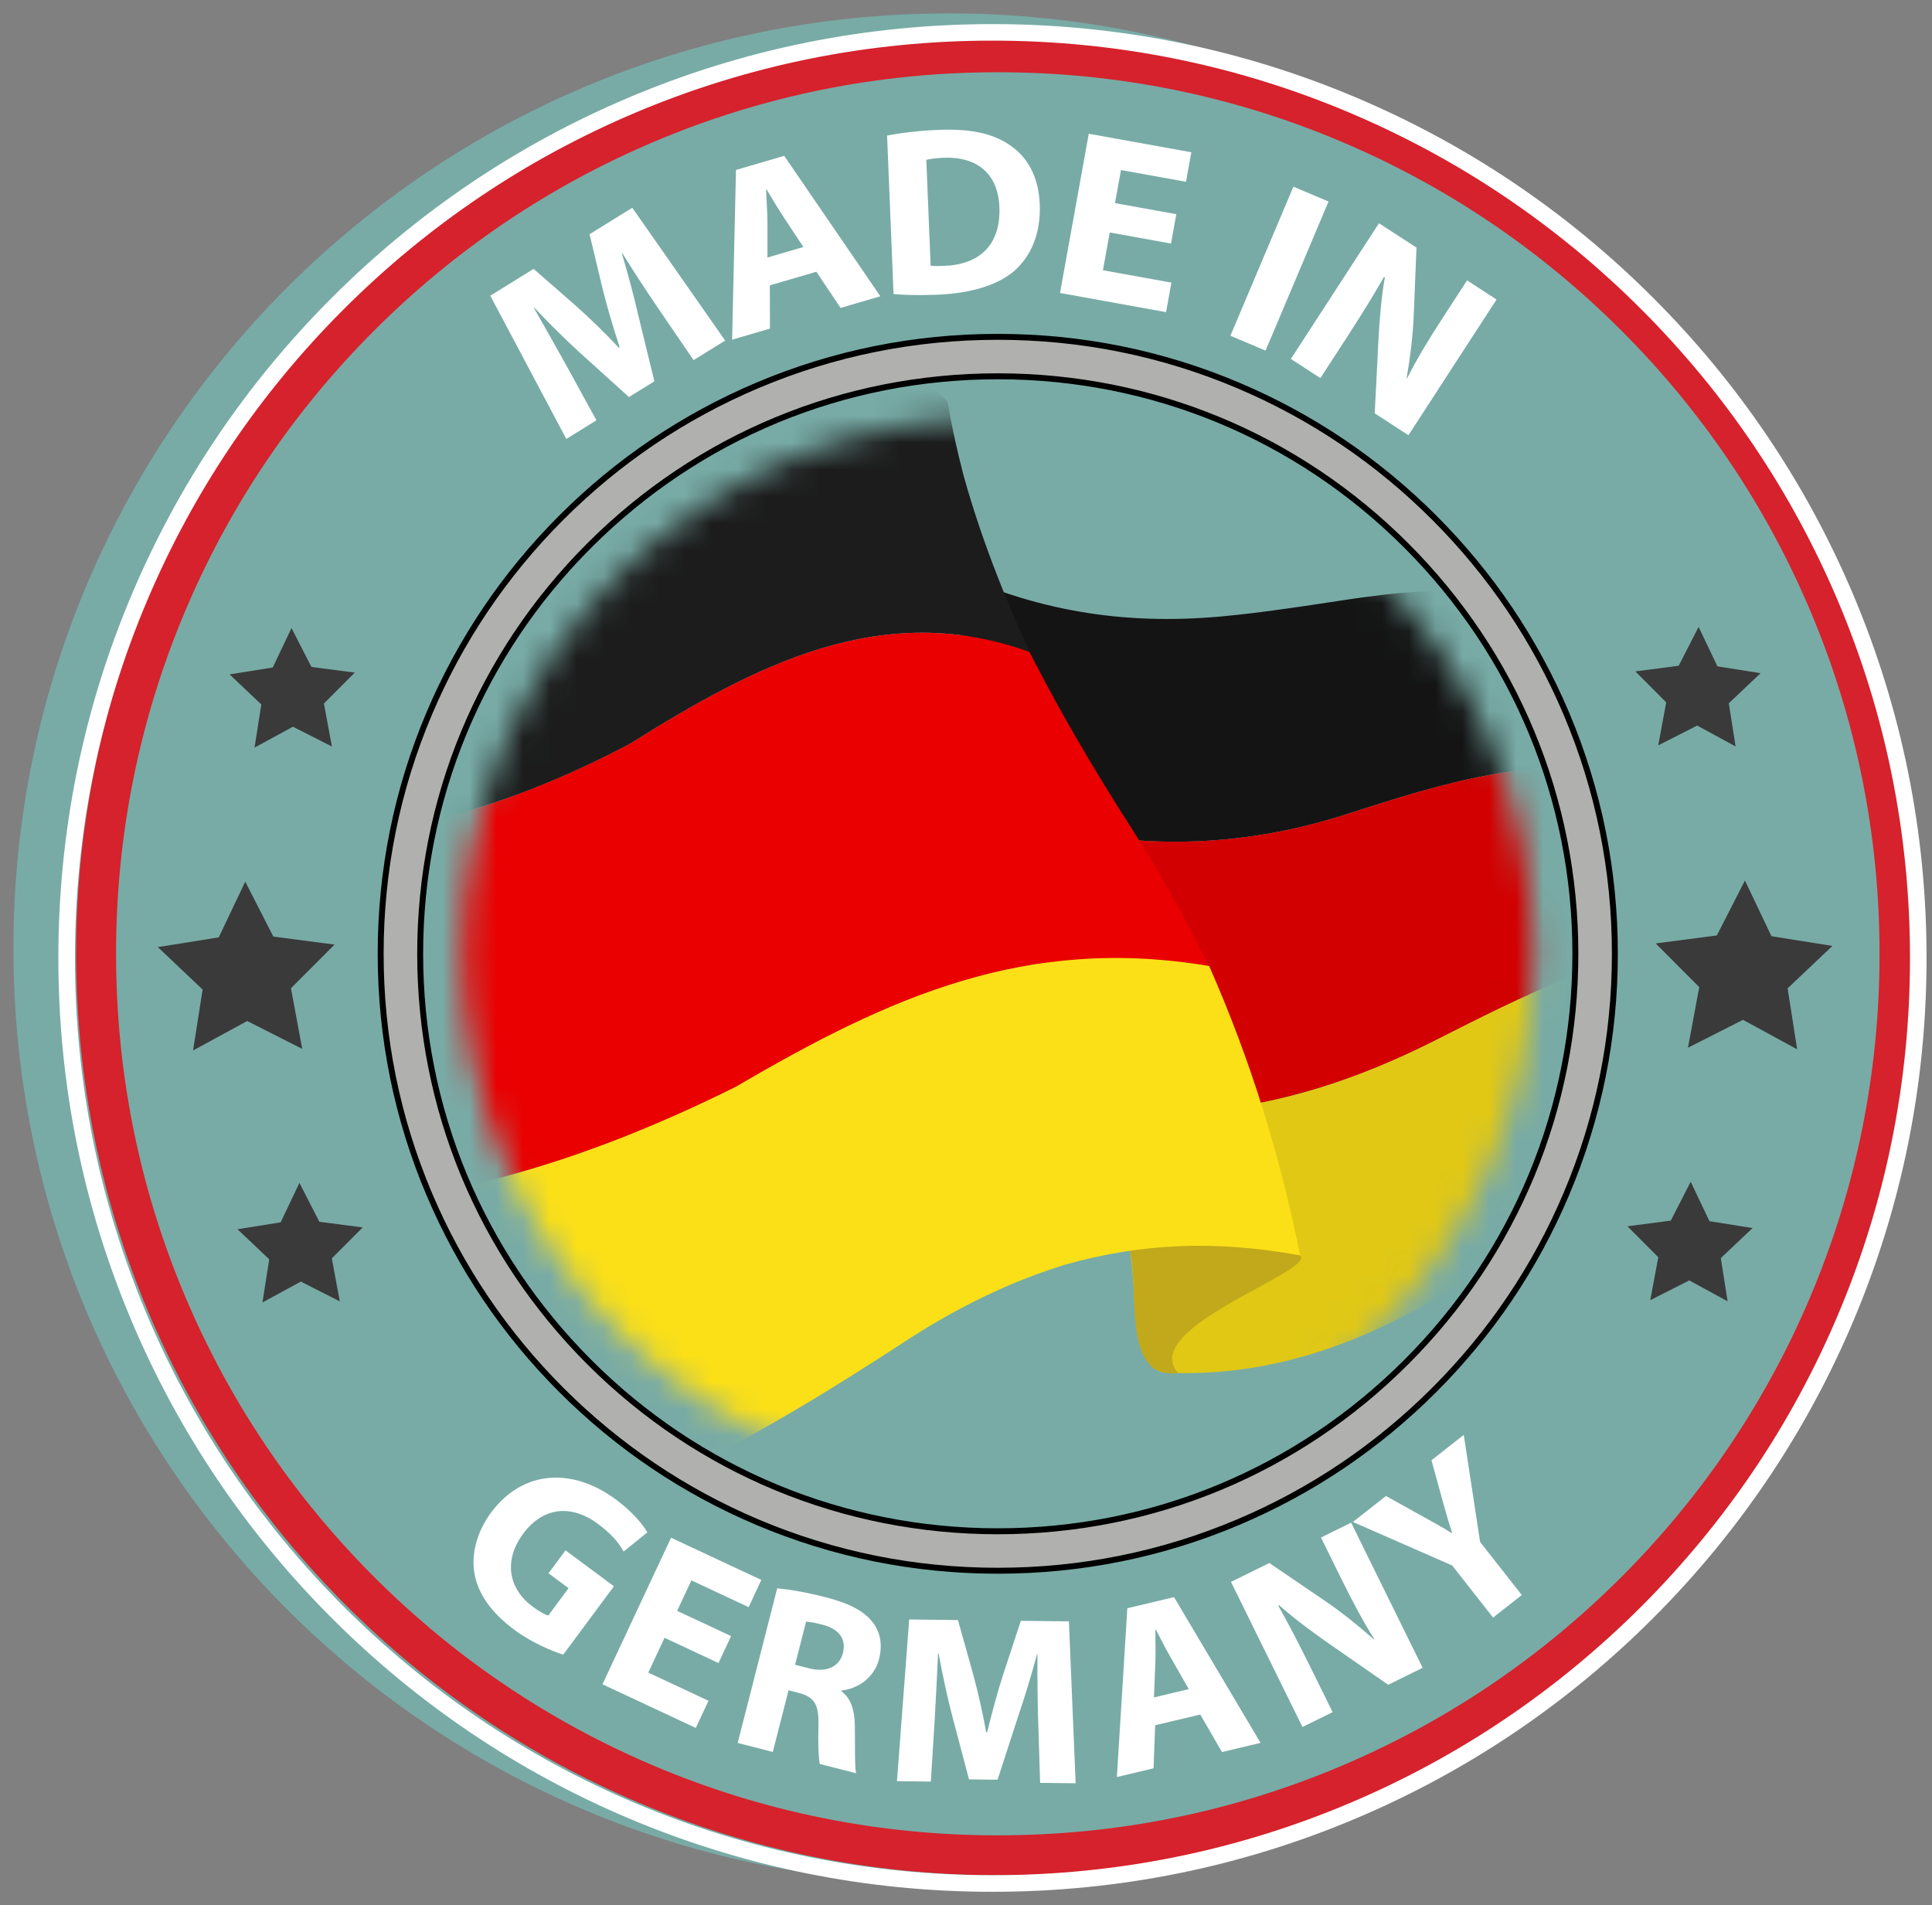 <svg fill="none" height="71" viewBox="0 0 72 71" width="72" xmlns="http://www.w3.org/2000/svg" xmlns:xlink="http://www.w3.org/1999/xlink"><rect x="0" y="0" width="72" height="71" fill="#808080" stroke="none"/><clipPath id="a"><path d="m.5.5h71.296v70h-71.296z"/></clipPath><mask id="b" height="41" maskUnits="userSpaceOnUse" width="41" x="17" y="15"><path d="m57.132 35.514c0 11.014-8.932 19.942-19.948 19.942-11.016 0-19.948-8.928-19.948-19.942 0-11.014 8.931-19.942 19.948-19.942 11.017 0 19.948 8.928 19.948 19.942z" fill="#fff"/></mask><g clip-path="url(#a)"><path d="m35.355 70.191c19.25 0 34.855-15.601 34.855-34.846 0-19.245-15.605-34.846-34.855-34.846s-34.855 15.601-34.855 34.846c0 19.245 15.605 34.846 34.855 34.846z" fill="#78aba6"/><path d="m37.184 1.206c-18.967 0-34.347 15.374-34.347 34.339s15.38 34.338 34.347 34.338 34.348-15.375 34.348-34.338c0-18.963-15.379-34.339-34.348-34.339zm23.236 57.568c-3.018 3.017-6.533 5.386-10.445 7.041-4.051 1.713-8.354 2.581-12.79 2.581s-8.739-.868-12.79-2.581c-3.913-1.655-7.427-4.024-10.445-7.041-3.018-3.017-5.388-6.531-7.043-10.443-1.713-4.049-2.582-8.351-2.582-12.787 0-4.435.869-8.737 2.582-12.787 1.655-3.912 4.025-7.425 7.043-10.443 3.018-3.017 6.532-5.386 10.445-7.041 4.051-1.713 8.353-2.581 12.79-2.581s8.74.868 12.79 2.581c3.913 1.655 7.427 4.024 10.445 7.041 3.018 3.017 5.388 6.531 7.043 10.443 1.713 4.05 2.582 8.351 2.582 12.787s-.869 8.737-2.582 12.787c-1.655 3.912-4.025 7.425-7.043 10.443z" fill="#d5222c"/><g fill="#3a3a3a"><path d="m66.017 34.889-.988-2.076-1.047 2.047-2.28.298 1.624 1.628-.421 2.26 2.05-1.041 2.02 1.099-.356-2.272 1.669-1.581z"/><path d="m61.798 27.776 1.452-.737 1.43.778-.252-1.609 1.183-1.12-1.609-.257-.7-1.47-.742 1.449-1.615.211 1.15 1.153z"/><path d="m63.707 45.509-.7-1.47-.742 1.449-1.615.211 1.149 1.153-.298 1.601 1.452-.737 1.43.778-.253-1.609 1.183-1.12z"/><path d="m9.213 38.049 2.051 1.04-.421-2.26 1.624-1.628-2.28-.298-1.047-2.047-.988 2.076-2.271.363 1.67 1.581-.356 2.271z"/><path d="m9.486 27.86 1.431-.778 1.452.737-.298-1.601 1.15-1.153-1.615-.211-.742-1.449-.7 1.47-1.608.257 1.182 1.12z"/><path d="m12.366 46.895 1.15-1.153-1.615-.211-.742-1.449-.7 1.47-1.608.257 1.182 1.12-.252 1.609 1.43-.778 1.452.737z"/></g><g mask="url(#b)"><path d="m37.069 28.246c.184.717.369 1.435.555 2.167 4.234 1.301 8.415 1.272 12.614-.088 3.589-1.161 6.832-2.156 10.656-1.575-.588-1.621-1.13-3.259-1.676-4.895-3.13-2.553-6.699-1.857-10.362-1.306-.23.034-.463.067-.696.101-.112.016-.225.031-.337.047-.125.018-.251.035-.377.052-.143.019-.287.038-.431.056-.092.012-.185.023-.277.035-.165.02-.33.04-.496.058-.064.007-.128.014-.192.021-.19.02-.381.04-.572.057-.008.001-.017.001-.026.002-3.645.322-6.891-.223-10.22-1.787.618 2.35 1.232 4.702 1.837 7.054z" fill="#141414"/><path d="m50.239 30.325c-4.199 1.359-8.379 1.389-12.614.088.416 1.627.829 3.255 1.241 4.883.515 2.036 1.037 4.07 1.559 6.104 4.807.469 8.887-.515 13.08-2.636 3.264-1.651 6.388-3.257 10.146-3.655-1.042-2.079-1.937-4.182-2.755-6.358-3.825-.582-7.067.413-10.656 1.575z" fill="#d20000"/><path d="m63.65 35.109c-3.757.398-6.882 2.004-10.146 3.655-4.193 2.121-8.273 3.104-13.08 2.635.155.605.307 1.211.463 1.816.292 1.136.593 2.271.887 3.407.117-.021.337-.047.337-.047s.116.662.163 1.974c.202.776.394 1.562.602 2.329.023.084.366.265.518.273h.001c.172.008.345.019.514.021 0 0-.001 0-.001-0.0.314.005.623-.001.928-.015.022-.001.045-0.0.067-.002.283-.013.561-.036.837-.064.045-.004.092-.007.137-.012.262-.028.519-.065.774-.106.056-.009.114-.016.17-.026.246-.041.487-.09.726-.142.063-.014.127-.026.19-.041.232-.053.461-.112.688-.175.067-.018.136-.037.203-.056.221-.064.438-.131.654-.202.071-.023.142-.046.212-.07.211-.072.419-.148.626-.227.073-.028.146-.056.219-.085.201-.08.401-.162.598-.247.075-.033.151-.066.226-.099.193-.086.385-.174.575-.264.077-.037.154-.075.231-.112.185-.091.369-.182.552-.277.08-.041.159-.084.239-.126.177-.094.354-.189.529-.286.083-.046.166-.094.249-.141.168-.096.337-.191.504-.289.09-.053.179-.107.269-.16.157-.093.314-.187.47-.282.103-.063.204-.126.306-.189.142-.088.284-.175.425-.263.125-.079.249-.157.373-.236.116-.074.232-.147.347-.22.236-.151.471-.303.705-.451 3.66-2.332 6.928-4.287 11.394-4.178-1.734-2.238-3.343-4.519-4.68-7.021z" fill="#e1c815"/><path d="m48.454 46.784c-1.422-.765-3.94-.882-6.365-.266.153.55.146 1.364.184 2.159.001.02.002.04.003.06.006.123.014.245.023.365.001.009.001.018.002.027.008.106.02.209.032.311.004.03.007.062.011.092.009.067.021.13.032.195.083.472.228.881.492 1.144.034.034.064.072.101.1.002.002.005.003.008.005.054.041.117.07.181.1.06.028.116.047.167.059.026.007.054.013.082.018.064.013.131.022.202.027.095.004.192.007.302-.007 0 0-.001-0-.002-.001h.001c-1.521-1.687 5.138-3.792 4.546-4.389z" fill="#c1a91b"/><path d="m8.213 31.204c5.521.417 10.413-.922 15.27-3.489 4.656-2.92 9.378-5.41 14.884-3.423-.973-2.133-1.813-4.278-2.44-6.508-.01-.036-.02-.072-.029-.108-.059-.227-.116-.455-.17-.681-.039-.165-.077-.331-.114-.496-.036-.161-.072-.322-.104-.483-.071-.348-.138-.697-.196-1.047-4.633-4.458-10.075-.486-14.67 1.546-4.73 2.091-9.411 2.773-14.604 1.686.816 4.321 1.532 8.654 2.174 13.005z" fill="#1c1c1c"/><path d="m23.482 27.716c-4.857 2.567-9.749 3.906-15.27 3.489.653 4.637 1.209 9.277 1.645 13.94 6.349-.141 11.91-1.828 17.573-4.644 5.753-3.377 10.858-5.643 17.633-4.499-.897-1.798-1.839-3.489-2.917-5.172-1.358-2.122-2.633-4.276-3.78-6.535-5.506-1.987-10.229.502-14.884 3.423z" fill="#ea0000"/><path d="m48.453 46.784c-.758-3.755-1.846-7.28-3.391-10.784-6.775-1.144-11.879 1.123-17.633 4.499-5.663 2.816-11.223 4.503-17.573 4.644.363 4.322.61 8.635.657 12.973 9.034.444 16.003-3.422 23.325-8.198.28-.183.567-.36.855-.533.093-.056.187-.108.28-.162.201-.117.402-.233.606-.344.105-.057.212-.112.318-.168.198-.104.397-.207.598-.306.106-.052.212-.102.319-.153.209-.099.42-.195.632-.287.1-.044.2-.086.3-.129.229-.096.46-.187.692-.275.086-.033.171-.066.257-.097.267-.097.537-.188.807-.274.053-.017.106-.037.159-.052 2.959-.837 5.704-.914 8.79-.355z" fill="#fce017"/></g><g fill="#fff"><path d="m24.544 11.513c-.406-.601-.892-1.332-1.353-2.077l-.016.01c.23.763.46 1.631.625 2.36l.587 2.404-.947.586-1.798-1.623c-.552-.5-1.179-1.122-1.729-1.707l-.016.01c.405.707.863 1.518 1.227 2.176l1.103 2.011-1.122.695-2.834-5.338 1.615-1 1.586 1.386c.543.485 1.097 1.025 1.589 1.552l.032-.02c-.224-.682-.461-1.472-.631-2.156l-.491-2.054 1.592-.986 3.462 4.949-1.178.729-1.303-1.908z"/><path d="m28.69 10.634.004 1.612-1.411.413.145-6.326 1.797-.526 3.583 5.234-1.482.434-.902-1.348zm1.249-1.429-.737-1.117c-.209-.312-.442-.71-.633-1.027l-.018.005c.011.37.049.834.049 1.198v1.333l1.339-.392z"/><path d="m33.06 5.052c.521-.102 1.201-.183 1.912-.212 1.207-.049 2.001.134 2.617.538.674.438 1.115 1.163 1.159 2.227.047 1.153-.36 1.966-.939 2.482-.643.555-1.652.846-2.887.896-.739.03-1.274.007-1.622-.024l-.241-5.908zm1.622 4.849c.122.022.328.014.497.007 1.301-.044 2.124-.758 2.065-2.197-.051-1.251-.845-1.882-2.08-1.832-.309.012-.522.048-.643.08l.161 3.942z"/><path d="m43.641 9.076-2.284-.413-.254 1.408 2.552.461-.199 1.1-3.952-.714 1.071-5.934 3.823.69-.199 1.1-2.423-.437-.223 1.232 2.285.413-.197 1.091z"/><path d="m49.511 7.511-2.348 5.555-1.31-.554 2.348-5.555 1.311.554z"/><path d="m48.106 13.377 3.284-5.057 1.398.907-.104 2.566c-.032.737-.135 1.565-.262 2.293l.016.01c.363-.714.783-1.412 1.28-2.177l.955-1.47 1.099.713-3.284 5.057-1.256-.815.136-2.684c.037-.744.108-1.626.241-2.382l-.031-.02c-.399.701-.847 1.424-1.382 2.249l-.989 1.523-1.099-.713z"/><path d="m20.989 61.664c-.423-.136-1.18-.452-1.82-.927-.884-.656-1.358-1.353-1.489-2.107-.124-.749.101-1.562.629-2.274 1.202-1.604 3.056-1.654 4.643-.476.625.464 1.016.943 1.173 1.227l-.886.713c-.175-.32-.435-.645-.967-1.04-.913-.677-1.988-.684-2.772.372-.747 1.006-.546 2.057.352 2.723.244.181.467.302.58.33l.757-1.02-.747-.554.634-.855 1.804 1.338z"/><path d="m26.776 61.975-2.01-.94-.607 1.296 2.245 1.05-.474 1.013-3.478-1.627 2.557-5.462 3.364 1.574-.474 1.013-2.132-.997-.531 1.135 2.01.941-.47 1.005z"/><path d="m28.963 59.191c.443.039 1.08.146 1.791.328.867.221 1.441.506 1.772.942.285.368.369.833.232 1.37-.188.737-.848 1.113-1.397 1.167l-.007.026c.366.269.493.708.504 1.283.011.714-.01 1.521.045 1.775l-1.352-.346c-.042-.195-.07-.701-.051-1.463.023-.779-.179-1.034-.723-1.182l-.39-.1-.587 2.297-1.309-.335 1.473-5.764zm.667 2.848.52.133c.659.168 1.133-.062 1.264-.573.135-.529-.158-.899-.765-1.054-.321-.082-.507-.111-.609-.109l-.41 1.604z"/><path d="m38.689 64.132c-.018-.725-.035-1.602-.025-2.479h-.018c-.206.767-.467 1.623-.708 2.326l-.761 2.344-1.065-.012-.617-2.334c-.188-.718-.375-1.579-.518-2.368h-.018c-.037.814-.083 1.744-.127 2.494l-.143 2.289-1.262-.015.456-6.025 1.817.021.567 2.02c.189.7.359 1.453.485 2.162h.036c.169-.696.385-1.49.598-2.158l.659-1.996 1.79.021.251 6.033-1.324-.015-.071-2.309z"/><path d="m43.049 64.293-.059 1.605-1.367.325.389-6.29 1.741-.414 3.224 5.431-1.437.342-.811-1.398zm1.253-1.346-.662-1.158c-.187-.324-.396-.734-.565-1.061l-.017.004c-.004.369.015.834-.001 1.196l-.052 1.328 1.297-.309z"/><path d="m48.54 64.36-2.665-5.409 1.429-.704 2.1 1.429c.602.412 1.247.931 1.796 1.419l.016-.008c-.424-.679-.808-1.397-1.212-2.216l-.775-1.573 1.124-.554 2.665 5.409-1.284.632-2.184-1.517c-.606-.42-1.311-.94-1.881-1.448l-.032.016c.396.702.787 1.457 1.223 2.34l.803 1.629-1.124.554z"/><path d="m55.644 60.282-1.526-1.942-3.699-1.623 1.232-.967 1.374.764c.418.229.723.399 1.079.62l.014-.011c-.127-.378-.23-.741-.354-1.189l-.417-1.516 1.203-.945.61 3.991 1.553 1.977-1.07.84z"/></g><path d="m37.184 14.023c5.75 0 11.156 2.238 15.221 6.303 4.066 4.065 6.305 9.469 6.305 15.218 0 5.748-2.239 11.153-6.305 15.217-4.066 4.065-9.471 6.303-15.221 6.303s-11.156-2.238-15.221-6.303c-4.066-4.065-6.305-9.469-6.305-15.217 0-5.749 2.239-11.153 6.305-15.218 4.066-4.065 9.471-6.303 15.221-6.303zm0-1.47c-12.701 0-22.997 10.294-22.997 22.992 0 12.698 10.296 22.991 22.997 22.991 12.701 0 22.997-10.294 22.997-22.991 0-12.698-10.296-22.992-22.997-22.992z" fill="#b0b1ae"/><path d="m37.184 58.646c-3.119 0-6.146-.611-8.995-1.816-2.752-1.164-5.223-2.829-7.345-4.951-2.122-2.122-3.788-4.592-4.952-7.343-1.205-2.848-1.816-5.874-1.816-8.992s.611-6.144 1.816-8.992c1.164-2.751 2.83-5.221 4.952-7.343 2.122-2.122 4.593-3.787 7.345-4.951 2.849-1.205 5.875-1.816 8.995-1.816s6.146.611 8.995 1.816c2.752 1.164 5.223 2.829 7.345 4.951 2.122 2.122 3.788 4.592 4.952 7.343 1.205 2.848 1.816 5.874 1.816 8.992s-.611 6.144-1.816 8.992c-1.164 2.751-2.83 5.221-4.952 7.343-2.122 2.122-4.593 3.787-7.345 4.951-2.849 1.205-5.875 1.816-8.995 1.816zm0-45.983c-3.09 0-6.087.605-8.909 1.798-2.725 1.152-5.173 2.802-7.275 4.904-2.102 2.101-3.752 4.548-4.905 7.273-1.194 2.821-1.798 5.817-1.798 8.906 0 3.089.605 6.085 1.798 8.906 1.153 2.725 2.803 5.172 4.905 7.273 2.102 2.101 4.549 3.751 7.275 4.904 2.821 1.193 5.819 1.798 8.909 1.798 3.09 0 6.087-.605 8.909-1.798 2.725-1.152 5.173-2.802 7.275-4.904 2.102-2.101 3.752-4.548 4.905-7.273 1.194-2.821 1.798-5.817 1.798-8.906 0-3.089-.605-6.086-1.798-8.906-1.153-2.725-2.803-5.171-4.905-7.273-2.102-2.101-4.549-3.751-7.275-4.904-2.821-1.193-5.819-1.798-8.909-1.798zm0 44.513c-5.78 0-11.213-2.25-15.299-6.336-4.086-4.085-6.337-9.518-6.337-15.296s2.25-11.21 6.337-15.296c4.087-4.086 9.52-6.336 15.299-6.336 5.779 0 11.213 2.25 15.299 6.336 4.087 4.086 6.337 9.517 6.337 15.296s-2.251 11.21-6.337 15.296c-4.086 4.085-9.52 6.336-15.299 6.336zm0-43.042c-5.721 0-11.098 2.227-15.143 6.271-4.045 4.044-6.272 9.421-6.272 15.139s2.228 11.095 6.272 15.139c4.045 4.044 9.423 6.271 15.143 6.271 5.72 0 11.098-2.227 15.143-6.271 4.045-4.044 6.272-9.421 6.272-15.139s-2.228-11.095-6.272-15.139c-4.045-4.044-9.423-6.271-15.143-6.271z" fill="#000"/><path d="m36.986 70.5c-4.699 0-9.258-.92-13.55-2.735-4.145-1.753-7.868-4.262-11.065-7.458-3.197-3.196-5.707-6.918-7.46-11.062-1.815-4.291-2.736-8.848-2.736-13.546s.921-9.256 2.736-13.546c1.753-4.144 4.263-7.866 7.46-11.062 3.197-3.196 6.92-5.705 11.065-7.458 4.292-1.815 8.851-2.735 13.55-2.735s9.258.92 13.55 2.735c4.145 1.753 7.868 4.262 11.065 7.458 3.197 3.196 5.707 6.918 7.46 11.062 1.815 4.291 2.736 8.848 2.736 13.546s-.921 9.256-2.736 13.546c-1.753 4.144-4.263 7.866-7.46 11.062-3.197 3.196-6.92 5.705-11.065 7.458-4.292 1.815-8.851 2.735-13.55 2.735zm0-68.986c-4.616 0-9.094.904-13.309 2.686-4.072 1.722-7.728 4.187-10.869 7.326s-5.606 6.795-7.328 10.866c-1.783 4.214-2.687 8.691-2.687 13.306 0 4.615.904 9.092 2.687 13.306 1.722 4.071 4.188 7.726 7.328 10.866s6.797 5.604 10.869 7.326c4.215 1.783 8.693 2.686 13.309 2.686s9.094-.904 13.31-2.686c4.072-1.722 7.728-4.187 10.869-7.326s5.606-6.795 7.328-10.866c1.783-4.214 2.687-8.691 2.687-13.306 0-4.615-.904-9.092-2.687-13.306-1.722-4.071-4.188-7.726-7.328-10.866s-6.797-5.604-10.869-7.326c-4.215-1.783-8.693-2.686-13.31-2.686z" fill="#fff"/></g></svg>